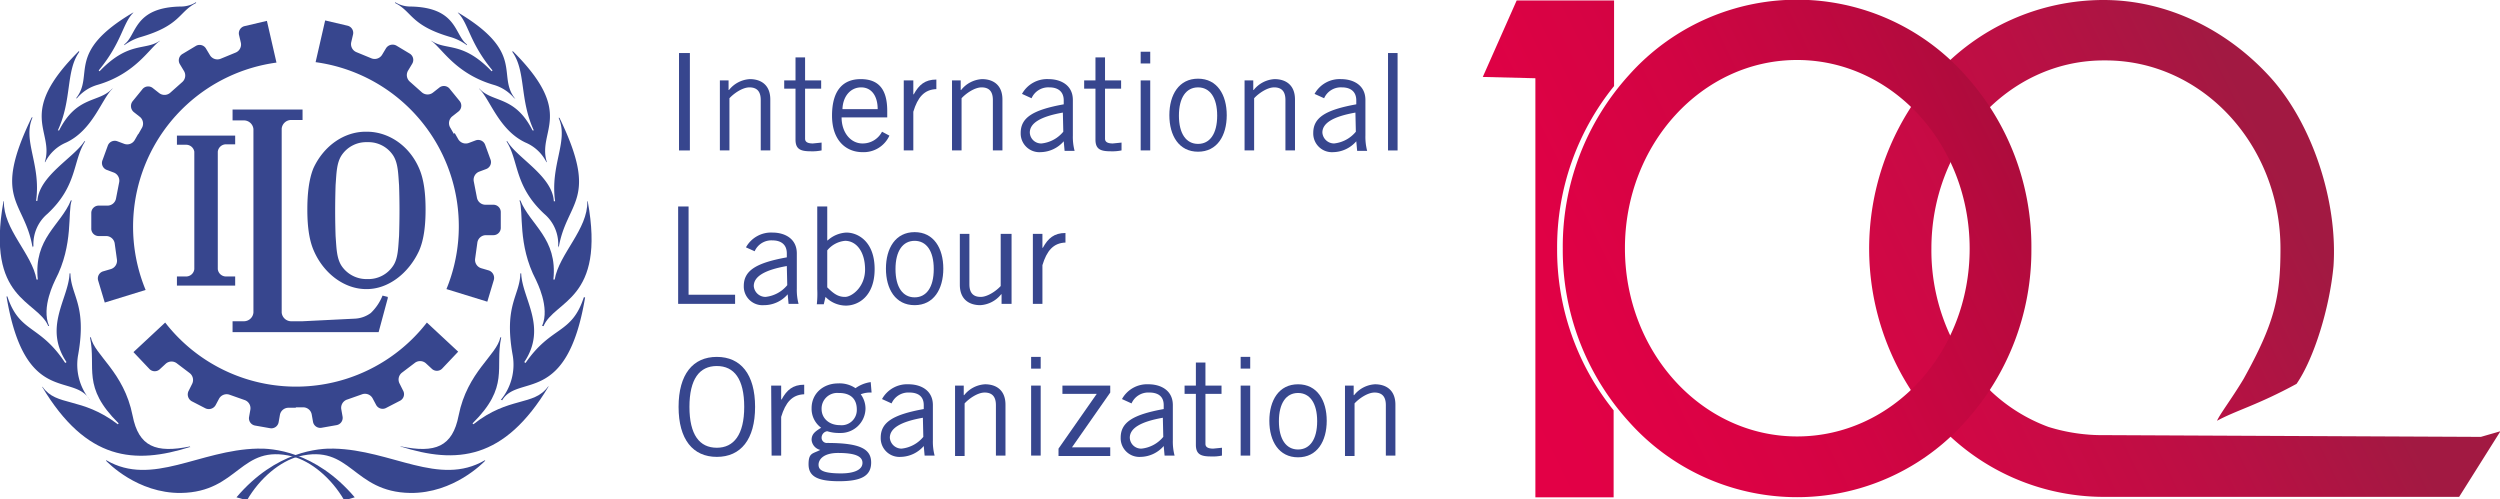 <svg xmlns="http://www.w3.org/2000/svg" xmlns:xlink="http://www.w3.org/1999/xlink" width="575.1" height="114.9" viewBox="0 0 575.1 114.9"><defs><style>.cls-1{fill:#37468e;}.cls-2{fill:#37468d;}.cls-3{fill:url(#Dégradé_sans_nom_11);}.cls-4{fill:url(#Dégradé_sans_nom_15);}.cls-5{fill:url(#Dégradé_sans_nom_11-2);}</style><linearGradient id="Dégradé_sans_nom_11" x1="343.27" y1="78.74" x2="514.7" y2="-5.58" gradientUnits="userSpaceOnUse"><stop offset="0" stop-color="#e40046"/><stop offset="0.18" stop-color="#df0145"/><stop offset="0.39" stop-color="#d20443"/><stop offset="0.61" stop-color="#bb093f"/><stop offset="0.84" stop-color="#9c1039"/><stop offset="1" stop-color="#801634"/></linearGradient><linearGradient id="Dégradé_sans_nom_15" x1="374.19" y1="141.59" x2="545.62" y2="57.27" gradientUnits="userSpaceOnUse"><stop offset="0" stop-color="#e40046"/><stop offset="0.23" stop-color="#df0246"/><stop offset="0.49" stop-color="#d20745"/><stop offset="0.76" stop-color="#bb0f44"/><stop offset="0.99" stop-color="#a21942"/></linearGradient><linearGradient id="Dégradé_sans_nom_11-2" x1="353.67" y1="99.88" x2="525.1" y2="15.56" xlink:href="#Dégradé_sans_nom_11"/></defs><title>en-logo100-web</title><g id="Calque_1" data-name="Calque 1"><path class="cls-1" d="M45.1,37.6,44.3,39a2,2,0,0,1-2.4.9l-1.6-.6a1.7,1.7,0,0,0-2.2,1l-1.2,3.3a1.7,1.7,0,0,0,1,2.3l1.6.6a2,2,0,0,1,1.2,2.3l-.7,3.6a2,2,0,0,1-2,1.7H36.1a1.7,1.7,0,0,0-1.8,1.7v3.5a1.7,1.7,0,0,0,1.7,1.8h1.8a2,2,0,0,1,1.9,1.8l.5,3.6a2,2,0,0,1-1.4,2.2l-1.7.5a1.7,1.7,0,0,0-1.2,2.2l1.5,5,9.4-2.9A38.1,38.1,0,0,1,76.9,21.2l-2.2-9.6-5.1,1.2a1.7,1.7,0,0,0-1.3,2.1l.4,1.7a2,2,0,0,1-1.2,2.3l-3.4,1.4a2,2,0,0,1-2.5-.8L60.7,18a1.7,1.7,0,0,0-2.4-.6l-3,1.8a1.7,1.7,0,0,0-.6,2.4l.9,1.5a2,2,0,0,1-.4,2.6l-2.7,2.4a2,2,0,0,1-2.6.1l-1.4-1.1a1.7,1.7,0,0,0-2.5.3l-2.2,2.7a1.8,1.8,0,0,0,.3,2.5l1.4,1.1a2,2,0,0,1,.4,2.6l-.8,1.4" transform="translate(-13.3 -6.8)"/><path class="cls-1" d="M81.4,100.5H83a2,2,0,0,1,2,1.6l.3,1.7a1.7,1.7,0,0,0,2,1.4l3.4-.6a1.7,1.7,0,0,0,1.4-2l-.3-1.7a2,2,0,0,1,1.4-2.2l3.4-1.2a2,2,0,0,1,2.4.9l.8,1.5a1.7,1.7,0,0,0,2.4.7l3.1-1.6a1.7,1.7,0,0,0,.7-2.4l-.8-1.6a2,2,0,0,1,.6-2.5l2.9-2.2a2,2,0,0,1,2.6.1l1.3,1.2a1.7,1.7,0,0,0,2.5-.1l3.6-3.8-7.2-6.7a38.1,38.1,0,0,1-60.2,0L44,87.8l3.6,3.8a1.7,1.7,0,0,0,2.5.1l1.3-1.2a2,2,0,0,1,2.6-.1l2.9,2.2a2,2,0,0,1,.6,2.5l-.8,1.6a1.8,1.8,0,0,0,.7,2.4l3.1,1.6a1.8,1.8,0,0,0,2.4-.7l.8-1.5a2,2,0,0,1,2.4-.9l3.4,1.2a2,2,0,0,1,1.4,2.2l-.3,1.7a1.7,1.7,0,0,0,1.4,2l3.4.6a1.7,1.7,0,0,0,2-1.4l.3-1.7a2,2,0,0,1,2-1.6h1.6" transform="translate(-13.3 -6.8)"/><path class="cls-1" d="M117.7,37.6l-.8-1.4a2,2,0,0,1,.4-2.6l1.4-1.1a1.7,1.7,0,0,0,.3-2.5l-2.2-2.7a1.7,1.7,0,0,0-2.5-.3l-1.4,1.1a2,2,0,0,1-2.6-.1l-2.7-2.4a2,2,0,0,1-.4-2.6l.9-1.5a1.7,1.7,0,0,0-.6-2.4l-3-1.8a1.8,1.8,0,0,0-2.4.6l-.9,1.5a2,2,0,0,1-2.5.8l-3.4-1.4a2,2,0,0,1-1.2-2.3l.4-1.7a1.7,1.7,0,0,0-1.3-2.1l-5.1-1.2-2.2,9.6A38.1,38.1,0,0,1,116,73.3l9.4,2.9,1.5-5a1.8,1.8,0,0,0-1.2-2.2l-1.7-.5a2,2,0,0,1-1.4-2.2l.5-3.6a2,2,0,0,1,1.9-1.8h1.8a1.7,1.7,0,0,0,1.7-1.8V55.6a1.7,1.7,0,0,0-1.8-1.7h-1.7a2,2,0,0,1-2-1.7l-.7-3.6a2,2,0,0,1,1.2-2.3l1.6-.6a1.7,1.7,0,0,0,1-2.3l-1.2-3.3a1.7,1.7,0,0,0-2.2-1l-1.6.6a2,2,0,0,1-2.4-.9l-.8-1.4" transform="translate(-13.3 -6.8)"/><path class="cls-1" d="M26.9,36.8h0" transform="translate(-13.3 -6.8)"/><path class="cls-1" d="M41.9,17v.2a12.1,12.1,0,0,1,3.5-1.8c9.5-2.7,9-5.9,13-7.9V7.3a6.5,6.5,0,0,1-3.3,1C44,8.4,44.8,14.9,41.9,17" transform="translate(-13.3 -6.8)"/><path class="cls-1" d="M30.8,29.4H31a9.6,9.6,0,0,1,4.8-3.1c8.8-2.6,11.9-8.5,14.3-10.1H50c-3.3,2.3-7.1,0-13.8,7L36,23c5.4-6.5,5.5-10.9,8-13.3h-.1C28.3,18.9,35.1,24,30.8,29.4" transform="translate(-13.3 -6.8)"/><path class="cls-1" d="M31.5,18.5c-14.7,14.6-5.6,18.3-7.9,25.6h.1a9.5,9.5,0,0,1,4.8-4.5c6.2-2.9,8.2-10.1,10.7-12.4h-.1c-3,3.3-8.1,1.5-12.2,9.6h-.3c3.3-7.1,1.8-13.6,4.9-18v-.2" transform="translate(-13.3 -6.8)"/><path class="cls-1" d="M20.8,63.5H21A9.1,9.1,0,0,1,24.2,56c7-6.5,5.8-12.2,8.7-16.7h-.2C30.4,43,22.3,47.2,21.9,53h-.3c1.2-8.4-3.2-13.9-.8-19.2h-.2c-9.3,19.2-1.6,19,.2,30" transform="translate(-13.3 -6.8)"/><path class="cls-1" d="M24.4,81.8h.2c-1.9-4.3,1.3-10.3,1.4-10.6,4.3-8.2,2.8-15.7,3.8-18.3h-.2c-2.3,5.7-8.6,8.7-7.6,18.2h-.3c-1-5.9-7.7-11.6-7.5-18h-.1C10,75.9,21.9,75.8,24.4,81.8" transform="translate(-13.3 -6.8)"/><path class="cls-1" d="M33.9,98.8H34a12.7,12.7,0,0,1-2.7-10.5c2-11.4-1.7-13.5-1.8-18.6h-.2c-.2,5.8-6.1,12.3-.7,20.4l-.3.2C22.5,81.4,17.8,83.5,15,75h-.2c4.2,25.2,15.3,17.5,19.1,23.7" transform="translate(-13.3 -6.8)"/><path class="cls-1" d="M57,109.7v-.2c-7.8,1.6-11.8.1-13.2-7.1-2-10.1-8.8-13.9-9.6-18h-.2c1.5,7.1-2,11.3,6.6,19.8l-.2.2C32,98,26.3,100.4,23.1,95.8h-.1c10.2,17,21.2,17.9,34.1,13.8" transform="translate(-13.3 -6.8)"/><path class="cls-1" d="M37.7,112.7h.1c10.5,6.1,21.4-2.4,34.7-2.7,3.3-.1,13.3.5,22.4,11.2l-2.4.7c-3-5.2-7.7-9-11.9-10.1-12.1-3-12.3,8.2-25.7,8.4-10,.1-16.8-7-17.2-7.4" transform="translate(-13.3 -6.8)"/><path class="cls-1" d="M135.7,36.8h0" transform="translate(-13.3 -6.8)"/><path class="cls-1" d="M135.7,36.8h0" transform="translate(-13.3 -6.8)"/><path class="cls-1" d="M26.9,36.8h0" transform="translate(-13.3 -6.8)"/><path class="cls-1" d="M135.7,36.8h0" transform="translate(-13.3 -6.8)"/><path class="cls-1" d="M120.7,17v.2a12.1,12.1,0,0,0-3.5-1.8c-9.5-2.7-9-5.9-13-7.9V7.3a6.5,6.5,0,0,0,3.3,1c11.1.1,10.3,6.6,13.2,8.7" transform="translate(-13.3 -6.8)"/><path class="cls-1" d="M131.8,29.4h-.2a9.6,9.6,0,0,0-4.8-3.1c-8.8-2.6-11.9-8.5-14.3-10.1h.1c3.3,2.3,7.1,0,13.8,7l.2-.2c-5.4-6.5-5.5-10.9-8-13.3h.1c15.6,9.3,8.8,14.4,13.1,19.8" transform="translate(-13.3 -6.8)"/><path class="cls-1" d="M131.2,18.5c14.7,14.6,5.6,18.3,7.9,25.6h-.1a9.5,9.5,0,0,0-4.8-4.5c-6.2-2.9-8.2-10.1-10.7-12.4h.1c3,3.3,8.1,1.5,12.2,9.6h.3c-3.3-7.1-1.8-13.6-4.9-18v-.2" transform="translate(-13.3 -6.8)"/><path class="cls-1" d="M141.9,63.5h-.2a9.1,9.1,0,0,0-3.2-7.5c-7-6.5-5.8-12.2-8.7-16.7h.2c2.2,3.8,10.4,8,10.7,13.8h.3c-1.2-8.4,3.2-13.9.8-19.2h.2c9.3,19.2,1.6,19-.2,30" transform="translate(-13.3 -6.8)"/><path class="cls-1" d="M138.3,81.8H138c1.9-4.3-1.3-10.3-1.4-10.6-4.3-8.2-2.8-15.7-3.8-18.3h.2c2.3,5.7,8.6,8.7,7.6,18.2h.3c1-5.9,7.7-11.6,7.5-18h.1c4.2,22.9-7.7,22.7-10.2,28.8" transform="translate(-13.3 -6.8)"/><path class="cls-1" d="M128.7,98.8h-.2a12.7,12.7,0,0,0,2.7-10.5c-2-11.4,1.7-13.5,1.8-18.6h.2c.2,5.8,6.1,12.3.7,20.4l.3.2c5.9-8.6,10.6-6.5,13.4-15.1h.3c-4.2,25.2-15.4,17.5-19.1,23.7" transform="translate(-13.3 -6.8)"/><path class="cls-1" d="M105.6,109.7v-.2c7.8,1.6,11.8.1,13.2-7.1,2-10.1,8.8-13.9,9.6-18h.2c-1.5,7.1,2,11.3-6.6,19.8l.2.2c8.2-6.5,13.9-4.1,17.2-8.7h.1c-10.2,17-21.2,17.9-34.1,13.8" transform="translate(-13.3 -6.8)"/><path class="cls-1" d="M124.9,112.7h-.1c-10.5,6.1-21.4-2.4-34.7-2.7-3.3-.1-13.3.5-22.4,11.2l2.4.7c3-5.2,7.7-9,11.9-10.1,12.1-3,12.3,8.2,25.7,8.4,10,.1,16.8-7,17.2-7.4" transform="translate(-13.3 -6.8)"/><path class="cls-1" d="M26.9,36.8h0" transform="translate(-13.3 -6.8)"/><path class="cls-1" d="M26.9,36.8h0" transform="translate(-13.3 -6.8)"/><path class="cls-1" d="M135.7,36.8h0" transform="translate(-13.3 -6.8)"/><path class="cls-1" d="M97.6,37.1h-.2c-4.9,0-9.6,3.2-12,8.4C84.3,48.2,84,51.7,84,55s.3,6.8,1.5,9.5c2.3,5.3,7.1,8.8,12,8.8h.2c4.9,0,9.6-3.6,12-8.8,1.2-2.7,1.5-6.2,1.5-9.5s-.3-6.8-1.5-9.5c-2.3-5.3-7.1-8.4-12-8.4m7.5,18.1c0,3.1-.1,5.9-.1,5.9-.2,2.6-.2,5.2-1.4,6.9A6.8,6.8,0,0,1,98,71h-.4a6.9,6.9,0,0,1-5.7-3c-1.2-1.8-1.2-4.3-1.4-6.9,0,0-.1-2.7-.1-5.8h0c0-3.1.1-5.9.1-5.9.2-2.6.2-5.1,1.4-6.9a6.8,6.8,0,0,1,5.7-3H98a6.8,6.8,0,0,1,5.7,3c1.2,1.8,1.2,4.3,1.4,6.9,0,0,.1,2.7.1,5.8Z" transform="translate(-13.3 -6.8)"/><path class="cls-1" d="M101.3,74.8a11.5,11.5,0,0,1-2.7,4A6.7,6.7,0,0,1,95,80.1l-12.1.6H80.2a2.2,2.2,0,0,1-2.1-2V36.4a2.2,2.2,0,0,1,2.1-2h2.7V32H66.8v2.5h2.7a2.2,2.2,0,0,1,2.1,2V78.7a2.2,2.2,0,0,1-2.1,2H66.8v2.5h33.6l2.1-7.8v-.3Z" transform="translate(-13.3 -6.8)"/><path class="cls-1" d="M63.4,41.7a1.9,1.9,0,0,1,1.8-1.7h2.2V38H54v2.1h2.2A1.9,1.9,0,0,1,58,41.7v27a1.9,1.9,0,0,1-1.8,1.7H54v2.1H67.4V70.4H65.2a1.9,1.9,0,0,1-1.8-1.7Z" transform="translate(-13.3 -6.8)"/><rect class="cls-1" x="156.2" y="12.2" width="2.5" height="22.41"/><path class="cls-1" d="M180.9,25.3v2.2h.1a6.6,6.6,0,0,1,4.8-2.5c2.4,0,4.7,1.2,4.7,4.7V41.4h-2.2V29.8c0-2.1-1-2.9-2.6-2.9s-3.6,1.4-4.6,2.5V41.4h-2.2V25.3Z" transform="translate(-13.3 -6.8)"/><path class="cls-1" d="M196.3,25.3V20h2.2v5.3h3.7v1.9h-3.7V38.7c0,.7.5,1.1,1.8,1.1l2-.2v1.8a10.4,10.4,0,0,1-2.6.2c-2.4,0-3.4-.6-3.4-2.7V27.2h-2.6V25.3Z" transform="translate(-13.3 -6.8)"/><path class="cls-1" d="M217.9,38a6.5,6.5,0,0,1-6.2,3.8c-3.6,0-7-2.5-7-8.4s2.6-8.4,6.6-8.4,6.1,2.2,6.1,7.3v1.5H206.9c0,3.5,2.1,6,4.8,6a5,5,0,0,0,4.5-2.7Zm-2.7-6.1c0-3-1.4-5-3.8-5s-4.2,2-4.3,5Z" transform="translate(-13.3 -6.8)"/><path class="cls-1" d="M221.2,25.3h2.2v3.2h.1c1.2-2.2,2.6-3.4,5.2-3.4v2.2c-2.8.1-4.3,1.9-5.3,5.2v8.9h-2.2Z" transform="translate(-13.3 -6.8)"/><path class="cls-1" d="M234.3,25.3v2.2h.1a6.6,6.6,0,0,1,4.8-2.5c2.4,0,4.7,1.2,4.7,4.7V41.4h-2.2V29.8c0-2.1-1-2.9-2.6-2.9s-3.6,1.4-4.6,2.5V41.4h-2.2V25.3Z" transform="translate(-13.3 -6.8)"/><path class="cls-1" d="M248.4,28.4a6.6,6.6,0,0,1,6.1-3.4c2.7,0,5.6,1.3,5.6,4.8V38a12.5,12.5,0,0,0,.4,3.5h-2.3l-.2-2.2a7.2,7.2,0,0,1-5.3,2.5,4.3,4.3,0,0,1-4.6-4.4c0-3.5,2.7-5.3,9.9-6.6v-.9c0-2.1-1.4-3-3.3-3a4.2,4.2,0,0,0-4.1,2.5Zm9.4,4.3c-5.1.9-7.6,2.4-7.6,4.6a2.6,2.6,0,0,0,2.7,2.5,7.5,7.5,0,0,0,5-2.7Z" transform="translate(-13.3 -6.8)"/><path class="cls-1" d="M265.3,25.3V20h2.2v5.3h3.7v1.9h-3.7V38.7c0,.7.5,1.1,1.8,1.1l2-.2v1.8a10.4,10.4,0,0,1-2.6.2c-2.4,0-3.4-.6-3.4-2.7V27.2h-2.6V25.3Z" transform="translate(-13.3 -6.8)"/><path class="cls-1" d="M277.9,21.4h-2.2V18.7h2.2Zm-2.2,3.9h2.2V41.4h-2.2Z" transform="translate(-13.3 -6.8)"/><path class="cls-1" d="M288.9,41.7c-4.4,0-6.6-3.7-6.6-8.4s2.2-8.4,6.6-8.4,6.6,3.7,6.6,8.4-2.2,8.4-6.6,8.4m0-14.8c-2.7,0-4.4,2.3-4.4,6.5s1.7,6.5,4.4,6.5,4.4-2.3,4.4-6.5-1.7-6.5-4.4-6.5" transform="translate(-13.3 -6.8)"/><path class="cls-1" d="M301.6,25.3v2.2h.1a6.6,6.6,0,0,1,4.8-2.5c2.4,0,4.7,1.2,4.7,4.7V41.4h-2.2V29.8c0-2.1-1-2.9-2.6-2.9s-3.6,1.4-4.6,2.5V41.4h-2.2V25.3Z" transform="translate(-13.3 -6.8)"/><path class="cls-1" d="M315.7,28.4a6.6,6.6,0,0,1,6.1-3.4c2.7,0,5.6,1.3,5.6,4.8V38a12.6,12.6,0,0,0,.4,3.5h-2.3l-.2-2.2a7.2,7.2,0,0,1-5.3,2.5,4.3,4.3,0,0,1-4.6-4.4c0-3.5,2.7-5.3,9.9-6.6v-.9c0-2.1-1.4-3-3.3-3a4.2,4.2,0,0,0-4.1,2.5Zm9.4,4.3c-5.1.9-7.6,2.4-7.6,4.6a2.7,2.7,0,0,0,2.7,2.5,7.5,7.5,0,0,0,5-2.7Z" transform="translate(-13.3 -6.8)"/><rect class="cls-2" x="319.3" y="12.2" width="2.2" height="22.41"/><polygon class="cls-1" points="156 69.9 156 47.5 158.4 47.5 158.4 67.8 169.1 67.8 169.1 69.9 156 69.9"/><path class="cls-1" d="M184.9,63.7a6.6,6.6,0,0,1,6.1-3.4c2.7,0,5.6,1.3,5.6,4.8v8.1a12.5,12.5,0,0,0,.4,3.5h-2.3l-.2-2.2A7.2,7.2,0,0,1,189,77a4.3,4.3,0,0,1-4.6-4.4c0-3.5,2.7-5.3,9.9-6.6v-.9c0-2.1-1.4-3-3.3-3a4.2,4.2,0,0,0-4.1,2.5Zm9.4,4.3c-5.1.9-7.6,2.4-7.6,4.6a2.7,2.7,0,0,0,2.7,2.5,7.5,7.5,0,0,0,5-2.7Z" transform="translate(-13.3 -6.8)"/><path class="cls-1" d="M203.6,54.3v7.8h.1a6.9,6.9,0,0,1,4.3-1.8c2.7,0,6.5,2.1,6.5,8.4s-3.8,8.4-6.6,8.4a6.6,6.6,0,0,1-4.7-2l-.4,1.7h-1.6a22.3,22.3,0,0,0,.1-3.5V54.3Zm0,18.6c1.6,1.6,2.6,2.2,4.1,2.2s4.6-2.2,4.6-6.3-2-6.6-4.6-6.6a6,6,0,0,0-4.1,2.2Z" transform="translate(-13.3 -6.8)"/><path class="cls-1" d="M223.7,77c-4.4,0-6.6-3.7-6.6-8.4s2.2-8.4,6.6-8.4,6.6,3.7,6.6,8.4-2.2,8.4-6.6,8.4m0-14.8c-2.7,0-4.4,2.3-4.4,6.5s1.7,6.5,4.4,6.5,4.4-2.3,4.4-6.5-1.7-6.5-4.4-6.5" transform="translate(-13.3 -6.8)"/><path class="cls-1" d="M243.7,76.7V74.5h-.1a6.6,6.6,0,0,1-4.8,2.5c-2.4,0-4.7-1.2-4.7-4.7V60.6h2.2V72.2c0,2.1,1,2.9,2.6,2.9s3.6-1.4,4.6-2.5V60.6H246V76.7Z" transform="translate(-13.3 -6.8)"/><path class="cls-1" d="M250.9,60.6h2.2v3.2h.1c1.2-2.2,2.6-3.4,5.2-3.4v2.2c-2.8.1-4.3,1.9-5.3,5.2v8.9h-2.2Z" transform="translate(-13.3 -6.8)"/><path class="cls-1" d="M178.2,88.9c5.5,0,8.8,4,8.8,11.5s-3.3,11.5-8.8,11.5-8.8-4-8.8-11.5,3.3-11.5,8.8-11.5m0,20.9c3.9,0,6.3-3,6.3-9.4s-2.3-9.4-6.3-9.4-6.3,3-6.3,9.4,2.3,9.4,6.3,9.4" transform="translate(-13.3 -6.8)"/><path class="cls-1" d="M190.7,95.5H193v3.2h.1c1.2-2.2,2.6-3.4,5.2-3.4v2.2c-2.8.1-4.3,1.9-5.3,5.2v8.9h-2.2Z" transform="translate(-13.3 -6.8)"/><path class="cls-1" d="M213.8,97.1a6.2,6.2,0,0,0-2.5.4,5.5,5.5,0,0,1,1.1,3.3,5.7,5.7,0,0,1-5.9,5.6,8.9,8.9,0,0,1-2.9-.4,1.5,1.5,0,0,0-1.3,1.5,1.2,1.2,0,0,0,1.3,1.2c7.6,0,10.1,1.4,10.1,4.5s-2.3,4.3-7.4,4.3-7-1.2-7-3.9,1-2.4,2.7-3.3a2.6,2.6,0,0,1-2-2.3c0-1.4.9-2,2.2-2.8a5.4,5.4,0,0,1-2.2-4.5c0-3.4,2.7-5.7,6.1-5.7a6.5,6.5,0,0,1,4,1.1,7.8,7.8,0,0,1,3.5-1.4ZM206.1,111c-3.5,0-4.5,1.6-4.5,2.7s.7,2,5.2,2c2.7,0,4.8-.7,4.9-2.3s-1.6-2.4-5.6-2.4m.1-13.8a3.6,3.6,0,0,0-3.9,3.7c0,2.1,1.7,3.7,4.2,3.7a3.5,3.5,0,0,0,3.9-3.6c0-2.4-1.4-3.8-4.1-3.8" transform="translate(-13.3 -6.8)"/><path class="cls-1" d="M216.2,98.6a6.6,6.6,0,0,1,6.1-3.4c2.7,0,5.6,1.3,5.6,4.8v8.1a12.4,12.4,0,0,0,.4,3.5h-2.3l-.2-2.2a7.2,7.2,0,0,1-5.3,2.5,4.3,4.3,0,0,1-4.6-4.4c0-3.5,2.7-5.3,9.9-6.6v-.9c0-2.1-1.4-2.9-3.3-2.9a4.2,4.2,0,0,0-4.1,2.5Zm9.4,4.3c-5.1.9-7.6,2.4-7.6,4.6a2.7,2.7,0,0,0,2.7,2.5,7.5,7.5,0,0,0,5-2.7Z" transform="translate(-13.3 -6.8)"/><path class="cls-1" d="M235,95.5v2.2h.1a6.6,6.6,0,0,1,4.8-2.5c2.4,0,4.7,1.2,4.7,4.7v11.7h-2.2V100c0-2.1-1-2.9-2.6-2.9s-3.6,1.4-4.6,2.5v12.1h-2.2V95.5Z" transform="translate(-13.3 -6.8)"/><path class="cls-1" d="M252.7,91.6h-2.2V88.9h2.2Zm-2.2,3.9h2.2v16.1h-2.2Z" transform="translate(-13.3 -6.8)"/><polygon class="cls-1" points="255.4 104.9 243.5 104.9 243.5 103.2 252.3 90.6 244.4 90.6 244.4 88.7 255.4 88.7 255.4 90.3 246.6 102.9 255.4 102.9 255.4 104.9"/><path class="cls-1" d="M271.4,98.6a6.6,6.6,0,0,1,6.1-3.4c2.7,0,5.6,1.3,5.6,4.8v8.1a12.5,12.5,0,0,0,.4,3.5h-2.3l-.2-2.2a7.2,7.2,0,0,1-5.3,2.5,4.3,4.3,0,0,1-4.6-4.4c0-3.5,2.7-5.3,9.9-6.6v-.9c0-2.1-1.4-2.9-3.3-2.9a4.2,4.2,0,0,0-4.1,2.5Zm9.4,4.3c-5.1.9-7.6,2.4-7.6,4.6a2.6,2.6,0,0,0,2.7,2.5,7.5,7.5,0,0,0,5-2.7Z" transform="translate(-13.3 -6.8)"/><path class="cls-1" d="M288.4,95.5V90.2h2.2v5.3h3.7v1.9h-3.7v11.5c0,.7.5,1.1,1.8,1.1l2-.2v1.8a10.3,10.3,0,0,1-2.6.2c-2.4,0-3.4-.6-3.4-2.7V97.4h-2.6V95.5Z" transform="translate(-13.3 -6.8)"/><path class="cls-1" d="M300.9,91.6h-2.2V88.9h2.2Zm-2.2,3.9h2.2v16.1h-2.2Z" transform="translate(-13.3 -6.8)"/><path class="cls-1" d="M311.9,112c-4.4,0-6.6-3.7-6.6-8.4s2.2-8.4,6.6-8.4,6.6,3.7,6.6,8.4-2.2,8.4-6.6,8.4m0-14.8c-2.7,0-4.4,2.3-4.4,6.5s1.7,6.5,4.4,6.5,4.4-2.3,4.4-6.5-1.7-6.5-4.4-6.5" transform="translate(-13.3 -6.8)"/><path class="cls-1" d="M324.7,95.5v2.2h.1a6.6,6.6,0,0,1,4.8-2.5c2.4,0,4.7,1.2,4.7,4.7v11.7h-2.2V100c0-2.1-1-2.9-2.6-2.9s-3.6,1.4-4.6,2.5v12.1h-2.2V95.5Z" transform="translate(-13.3 -6.8)"/></g><g id="Calque_2" data-name="Calque 2"><path class="cls-3" d="M371.5,64a58.9,58.9,0,0,1,13.1-37.4V6.9H362.2l-7.8,17.6,12.1.3v96.4h18V101.2A58.9,58.9,0,0,1,371.5,64Z" transform="translate(-13.3 -6.8)"/><path class="cls-4" d="M584,107.3l-86.1-.4h-.4a41.7,41.7,0,0,1-13-1.9,38.8,38.8,0,0,1-13.1-8.1,59.3,59.3,0,0,1-9.6-13.2A46.3,46.3,0,0,1,457.6,64c0-23.9,17.7-43.3,39.6-43.3h.5c22.2,0,40.2,19.4,40.2,43.3,0,11.3-1.4,17.2-8.5,30-2.9,4.8-5.4,8-6.1,9.6,4.4-2.4,9.3-3.6,18.3-8.5,4-5.8,7.6-17.4,8.5-27.1,1-14.9-4.9-32.9-14.7-43.6S511.9,6.8,497.2,6.8a52,52,0,0,0-38.7,17.3,59.9,59.9,0,0,0-5.7,72.3h0c2.1,4.7,1.9,3.5,4.3,5.7l1.5,1.7a52,52,0,0,0,38.7,17.3h81.7l9.5-15.1Z" transform="translate(-13.3 -6.8)"/><path class="cls-5" d="M465.4,24.1a51.8,51.8,0,0,0-77.4,0A58.7,58.7,0,0,0,372.8,64,58.7,58.7,0,0,0,388,103.8a51.8,51.8,0,0,0,77.4,0A58.7,58.7,0,0,0,480.6,64,58.7,58.7,0,0,0,465.4,24.1Zm-38.7,83.1c-21.9,0-39.6-19.4-39.6-43.3s17.7-43.3,39.6-43.3S466.4,40,466.4,64,448.6,107.2,426.7,107.2Z" transform="translate(-13.3 -6.8)"/></g></svg>